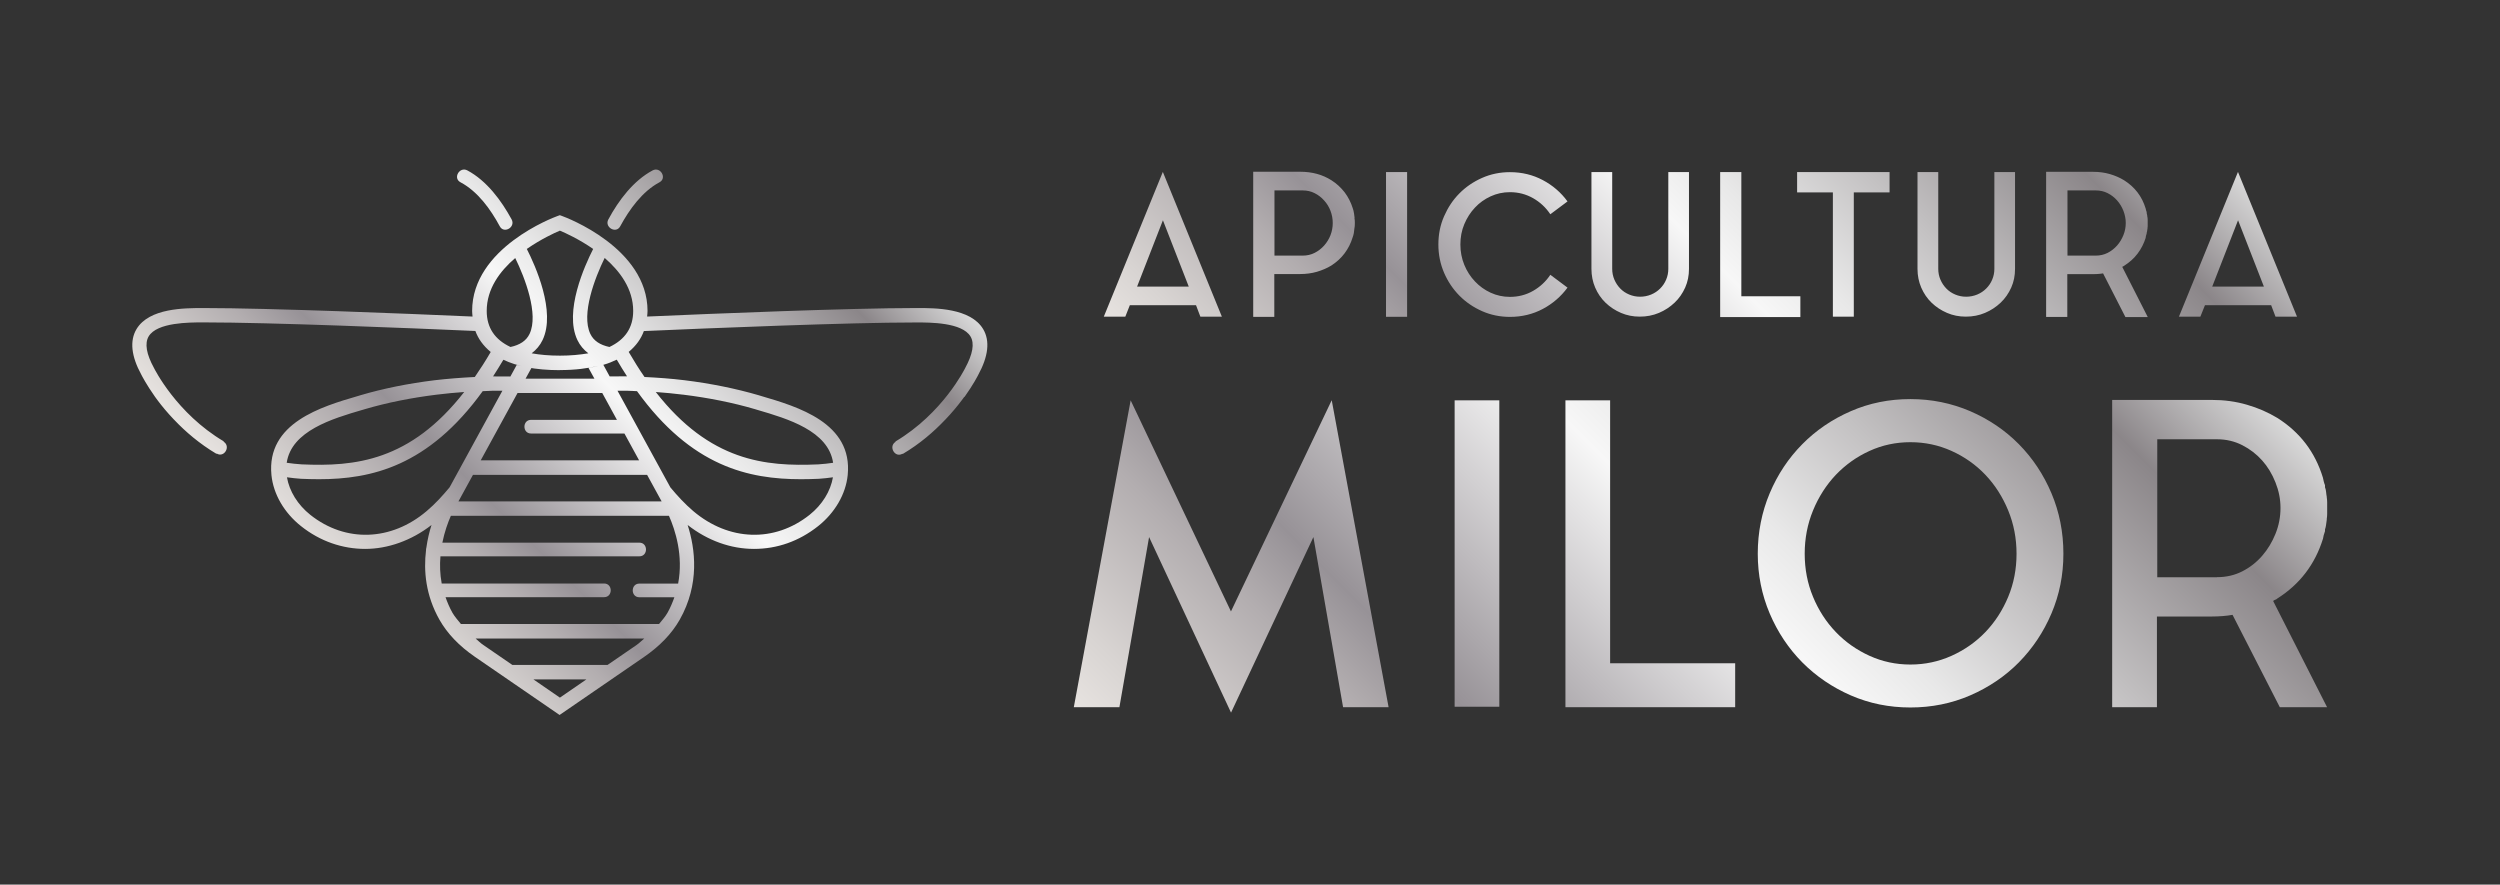<?xml version="1.0" encoding="UTF-8"?>
<svg id="Capa_1" data-name="Capa 1" xmlns="http://www.w3.org/2000/svg" xmlns:xlink="http://www.w3.org/1999/xlink" viewBox="0 0 299.87 106.11">
  <rect x="0" y="0" width="299.87" height="106.11" fill="#333333" stroke="none"/>
  <defs>
    <style>
      .cls-1 {
        fill: url(#Plateado);
      }

      .cls-2 {
        fill: url(#Plateado-3);
      }

      .cls-3 {
        fill: url(#Plateado-2);
      }
    </style>
    <linearGradient id="Plateado" x1="40.15" y1="69.59" x2="94.18" y2="15.57" gradientUnits="userSpaceOnUse">
      <stop offset="0" stop-color="#edebe9"/>
      <stop offset="0" stop-color="#e7e3e0"/>
      <stop offset=".06" stop-color="#d8d4d2"/>
      <stop offset=".19" stop-color="#b2adaf"/>
      <stop offset=".26" stop-color="#979297"/>
      <stop offset=".52" stop-color="#f7f7f7"/>
      <stop offset=".59" stop-color="#e8e8e8"/>
      <stop offset=".71" stop-color="#c3c1c2"/>
      <stop offset=".88" stop-color="#8b8689"/>
      <stop offset="1" stop-color="#d9d9d9"/>
      <stop offset="1" stop-color="#b1b1b1"/>
    </linearGradient>
    <linearGradient id="Plateado-2" data-name="Plateado" x1="158.89" y1="114.91" x2="248.65" y2="25.15" xlink:href="#Plateado"/>
    <linearGradient id="Plateado-3" data-name="Plateado" x1="165.61" y1="71.19" x2="242.31" y2="-5.52" xlink:href="#Plateado"/>
  </defs>
  <path class="cls-1" d="M115.7,47.6c1.04-1.46,1.59-2.54,1.63-2.62,1.23-2.25,1.43-4.1.6-5.5-1.52-2.55-5.82-2.53-7.88-2.53h-.23c-7.88,0-24.07.66-32.2,1.02.02-.22.05-.45.05-.67,0-7.57-9.8-11.23-10.22-11.38l-.3-.11-.3.11c-.42.15-10.22,3.81-10.22,11.38,0,.22.03.44.05.67h0c-8.14-.36-24.33-1.02-32.2-1.02h-.23c-2.05.01-6.36-.02-7.88,2.53-.83,1.39-.63,3.25.58,5.46.05.1.6,1.18,1.64,2.65.1.14.2.27.3.41.53.71,1.17,1.48,1.93,2.28.03.03.06.06.09.09,1.33,1.4,2.99,2.84,5.06,4.07l.02-.04s0,0,0,0c.9.55,1.73-.86.83-1.42l.02-.04c-5.69-3.37-8.32-8.71-8.37-8.8-.92-1.68-1.13-2.95-.64-3.79,1.01-1.7,4.93-1.67,6.39-1.68h.24c7.98,0,24.58.68,32.56,1.03,0,0,0,0,0,0,.33.91.93,1.77,1.84,2.52h0c-.63,1.09-1.27,2.07-1.91,3-1.6.08-3.22.2-4.83.39-3.16.39-6.15.99-8.89,1.8l-.26.08c-4.39,1.28-11.03,3.23-10.41,9.5.23,2.28,1.52,4.51,3.55,6.12,2.3,1.83,4.98,2.73,7.69,2.73s5.54-.99,7.96-2.87c-.26.81-.48,1.73-.62,2.73-.02.1-.05.19-.04.29-.3,2.48-.05,5.41,1.62,8.36.94,1.65,2.36,3.14,4.24,4.43l10.16,6.98,10.16-6.98c1.87-1.29,3.3-2.78,4.24-4.43,2.43-4.28,1.88-8.52.96-11.38,2.42,1.89,5.19,2.87,7.96,2.87s5.39-.91,7.69-2.73c2.03-1.61,3.32-3.85,3.55-6.12.63-6.27-6.01-8.21-10.41-9.5l-.26-.08c-2.74-.8-5.73-1.41-8.89-1.8-1.61-.2-3.22-.31-4.81-.39-.64-.92-1.27-1.93-1.9-3.01.9-.74,1.49-1.59,1.82-2.5,7.96-.35,24.56-1.03,32.55-1.03h.24c1.46,0,5.38-.02,6.39,1.68.5.83.28,2.11-.66,3.83-.03.05-2.66,5.39-8.35,8.77l.02.04c-.89.55-.07,1.97.83,1.42,0,0,0,0,0,0l.02.04c2.08-1.23,3.74-2.68,5.07-4.08.03-.03.06-.06.09-.09.77-.81,1.41-1.58,1.94-2.29.1-.13.19-.25.28-.38ZM67.17,27.67c.65.27,2.29,1.02,3.98,2.19-1.01,1.98-3.52,7.52-1.89,10.93.31.65.76,1.17,1.31,1.59-1,.17-2.12.28-3.4.28s-2.39-.1-3.4-.28c.55-.42,1-.94,1.31-1.59,1.63-3.41-.88-8.95-1.89-10.93,1.69-1.17,3.32-1.93,3.98-2.2ZM74,50.36h-10.3c-1.06,0-1.06,1.64,0,1.64h11.2l1.76,3.22h-19l4.42-8.08h10.16l1.76,3.22ZM56.72,56.96h20.9l1.74,3.18h-24.37l1.74-3.18ZM58.38,37.3c0-2.66,1.58-4.77,3.42-6.35,1.17,2.38,2.84,6.75,1.72,9.1-.4.84-1.18,1.33-2.29,1.57-1.87-.88-2.85-2.31-2.85-4.32ZM67.16,44.39c1.86,0,3.35-.21,4.63-.51-.39.09-.77.18-1.2.25l.71,1.29h-8.26l.71-1.29c-.63-.1-1.24-.21-1.77-.36l-.76,1.39c-.97-.01-1.83-.01-2.08-.01.41-.64.83-1.3,1.24-2h0c1.58.76,3.75,1.25,6.8,1.25ZM43.5,49.16l.26-.08c2.65-.78,5.55-1.36,8.61-1.74,1.1-.14,2.21-.24,3.31-.32-6.5,8.33-13.15,8.96-19.5,8.68-.6-.03-1.19-.11-1.79-.19.57-3.82,5.43-5.28,9.1-6.35ZM37.23,61.76c-1.53-1.22-2.52-2.84-2.81-4.51.56.07,1.12.15,1.69.18.71.03,1.42.05,2.15.05,6.26,0,13.11-1.53,19.64-10.56.39-.01.78-.04,1.17-.05.04,0,.13,0,.27,0,.22,0,.55,0,.92,0l-6.33,11.58c-.84,1.01-1.73,1.99-2.75,2.85-4.26,3.62-9.74,3.8-13.95.46ZM63.98,81.49h6.36l-3.18,2.19-3.18-2.19ZM72.86,79.76h-11.4l-3.48-2.39c-.36-.24-.62-.52-.93-.78h20.23c-.32.26-.58.54-.93.78l-3.48,2.39ZM79.04,74.85h-23.75c-.36-.44-.75-.88-1.02-1.35-.35-.62-.61-1.25-.83-1.87h19.02c1.06,0,1.06-1.64,0-1.64h-19.48c-.21-1.14-.24-2.23-.15-3.26h23.86c1.06,0,1.06-1.64,0-1.64h-23.63c.26-1.29.66-2.4,1.02-3.22h26.16c.76,1.72,1.74,4.77,1.1,8.13h-4.65c-1.06,0-1.06,1.64,0,1.64h4.2c-.22.62-.48,1.25-.83,1.87-.27.47-.66.91-1.02,1.35ZM97.1,61.76c-4.21,3.34-9.68,3.16-13.95-.46-1.01-.86-1.9-1.83-2.74-2.84l-6.34-11.59c.62,0,1.1,0,1.2,0,.38,0,.76.04,1.14.05,6.54,9.06,13.4,10.56,19.67,10.56.72,0,1.44-.02,2.14-.05.57-.03,1.12-.11,1.69-.18-.29,1.67-1.28,3.29-2.81,4.51ZM81.96,47.34c3.06.38,5.96.96,8.61,1.74l.26.08c3.68,1.07,8.53,2.53,9.1,6.35-.59.08-1.18.16-1.79.19-6.34.28-12.99-.37-19.48-8.68,1.09.08,2.19.18,3.29.32ZM75.2,45.14c-.27,0-1.12,0-2.07.01l-.76-1.39c.61-.17,1.12-.39,1.61-.62.41.7.82,1.37,1.23,2ZM73.1,41.62c-1.11-.24-1.89-.73-2.29-1.57-1.13-2.36.55-6.73,1.72-9.11,1.83,1.59,3.42,3.7,3.42,6.36,0,2.01-.98,3.44-2.85,4.32ZM72.97,26.32c1.22-2.27,3-4.65,5.31-5.88.93-.5,1.76.92.83,1.42-2.07,1.1-3.62,3.26-4.72,5.29-.5.93-1.92.1-1.42-.83ZM55.23,21.86c-.94-.5-.1-1.92.83-1.42,2.31,1.23,4.08,3.61,5.31,5.88.5.93-.92,1.76-1.42.83-1.1-2.04-2.64-4.19-4.72-5.29Z"/>
  <path class="cls-3" d="M159.74,48.02l6.82,36.81h-5.46l-3.56-20.41-9.88,21.06-9.83-21.06-3.56,20.41h-5.47l6.82-36.81,12.03,25.32,12.08-25.32ZM174.48,48.02h5.36v36.75h-5.36v-36.75ZM193.14,79.56h14.99v5.27h-20.36v-36.81h5.36v31.54ZM229.15,47.87c2.54,0,4.93.49,7.17,1.45,2.24.97,4.19,2.29,5.84,3.96,1.65,1.67,2.96,3.64,3.91,5.89s1.43,4.67,1.43,7.24-.48,4.93-1.43,7.17c-.95,2.24-2.26,4.19-3.91,5.87-1.65,1.67-3.6,2.99-5.84,3.96-2.24.97-4.63,1.45-7.17,1.45s-4.92-.48-7.15-1.45c-2.22-.97-4.16-2.29-5.82-3.96-1.65-1.67-2.96-3.63-3.91-5.87-.95-2.24-1.43-4.63-1.43-7.17s.48-4.99,1.43-7.24c.95-2.26,2.26-4.22,3.91-5.89,1.65-1.67,3.59-2.99,5.82-3.96,2.22-.97,4.6-1.45,7.15-1.45ZM229.15,79.71c1.74,0,3.38-.35,4.94-1.05,1.55-.7,2.91-1.65,4.06-2.85,1.15-1.2,2.06-2.61,2.73-4.22.67-1.61,1-3.34,1-5.17s-.33-3.56-1-5.19c-.67-1.63-1.58-3.06-2.73-4.27-1.15-1.21-2.51-2.17-4.06-2.87-1.55-.7-3.2-1.05-4.94-1.05s-3.38.35-4.91,1.05c-1.54.7-2.88,1.66-4.04,2.87-1.15,1.22-2.06,2.64-2.73,4.27-.67,1.63-1,3.36-1,5.19s.33,3.56,1,5.17c.67,1.62,1.58,3.02,2.73,4.22,1.15,1.2,2.5,2.15,4.04,2.85,1.54.7,3.17,1.05,4.91,1.05ZM278.62,64.67c-.47,1.5-1.16,2.86-2.08,4.06-.92,1.2-2.05,2.22-3.38,3.06-.07.07-.15.12-.25.15-.1.03-.18.08-.25.15l6.47,12.74h-5.67l-5.67-11.08c-.4.07-.8.12-1.2.15-.4.03-.83.05-1.3.05h-6.57v10.88h-5.37v-36.86h11.93c1.51,0,2.92.19,4.24.58,1.32.38,2.53.91,3.64,1.58,2.71,1.71,4.53,4.09,5.47,7.17.03.17.07.32.1.45.03.13.08.28.15.45v.25c.07.17.11.35.13.55.02.2.04.4.08.6v.05c.03.2.05.4.05.6v1.4c0,.2-.02.4-.05.6v.1c-.03.2-.06.39-.08.58-.02.18-.06.38-.13.58v.2c-.13.37-.22.69-.25.95ZM265.93,69.23c1.1,0,2.11-.23,3.03-.7.92-.47,1.71-1.09,2.38-1.86.67-.77,1.2-1.65,1.6-2.64.4-.99.6-2.02.6-3.09s-.2-2.06-.6-3.07c-.4-1.01-.93-1.89-1.6-2.64-.67-.75-1.46-1.36-2.38-1.83-.92-.47-1.93-.71-3.03-.71h-7.17v16.55h7.17Z"/>
  <path class="cls-2" d="M132.4,37.98l7.08-17.36,7.08,17.36h-2.58l-.52-1.37h-7.94l-.54,1.37h-2.58ZM136.38,34.38h6.21l-3.1-7.96-3.1,7.96ZM162.46,26.13c.02.09.03.19.04.28s.01.2.01.31v.05c0,.11,0,.21-.01.31,0,.09-.02.19-.04.28v.02l-.07.57s-.02.05-.02.09c-.02.08-.03.15-.05.21s-.04.13-.07.21c-.22.73-.55,1.37-.98,1.94-.43.57-.96,1.05-1.58,1.45-.52.32-1.1.56-1.73.75-.63.18-1.3.27-2.01.27h-3.1v5.14h-2.53v-17.41h5.64c1.42,0,2.67.34,3.74,1.02.62.39,1.14.88,1.58,1.44.43.57.76,1.21.98,1.92.06.17.1.32.12.45,0,.05,0,.08.02.09.02.09.03.19.04.28,0,.09.02.18.04.26v.05ZM156.26,30.66c.52,0,1-.11,1.43-.33.43-.22.81-.51,1.14-.88.32-.36.58-.78.76-1.24.18-.47.27-.95.27-1.46s-.09-.99-.27-1.46c-.18-.47-.43-.88-.76-1.24-.32-.36-.7-.66-1.14-.88-.43-.22-.91-.33-1.43-.33h-3.39v7.82h3.39ZM166.25,20.64h2.53v17.36h-2.53v-17.36ZM181.11,35.61c1.01,0,1.94-.24,2.78-.72.84-.48,1.54-1.13,2.07-1.93l2.06,1.54c-.79,1.07-1.78,1.93-2.97,2.56-1.19.63-2.51.95-3.94.95-1.18,0-2.3-.23-3.34-.69-1.04-.46-1.95-1.08-2.72-1.86-.77-.78-1.39-1.7-1.84-2.75-.45-1.05-.68-2.18-.68-3.38s.22-2.33.68-3.38,1.06-1.97,1.84-2.75c.77-.78,1.68-1.4,2.72-1.86,1.04-.46,2.16-.69,3.34-.69,1.44,0,2.75.32,3.94.95,1.19.63,2.18,1.48,2.97,2.56l-2.06,1.54c-.54-.81-1.23-1.45-2.07-1.93-.85-.48-1.77-.72-2.78-.72-.82,0-1.59.17-2.31.5-.72.33-1.35.78-1.88,1.35-.54.57-.96,1.23-1.28,1.99s-.47,1.57-.47,2.44.16,1.68.47,2.44.74,1.42,1.28,1.99,1.16,1.02,1.88,1.35c.72.33,1.49.5,2.31.5ZM200.1,20.64h2.49v11.61c0,.81-.15,1.56-.46,2.25-.31.69-.73,1.3-1.27,1.81-.54.51-1.16.92-1.87,1.22-.71.3-1.48.45-2.3.45s-1.56-.15-2.26-.45c-.7-.3-1.32-.71-1.85-1.22-.53-.51-.94-1.12-1.24-1.81-.3-.69-.45-1.45-.45-2.25v-11.61h2.49v11.61c0,.46.09.89.26,1.29.17.4.41.76.71,1.07.3.31.66.55,1.07.72s.84.26,1.3.26.92-.09,1.33-.26.77-.41,1.08-.72.55-.66.72-1.07c.17-.4.26-.83.26-1.29v-11.61ZM208.87,35.54h7.08v2.49h-9.62v-17.39h2.54v14.9ZM215.56,20.64h11.09v2.44h-4.29v14.9h-2.51v-14.9h-4.29v-2.44ZM239.21,20.64h2.49v11.61c0,.81-.15,1.56-.46,2.25s-.73,1.3-1.27,1.81c-.54.51-1.16.92-1.87,1.22-.71.3-1.48.45-2.3.45s-1.56-.15-2.26-.45c-.7-.3-1.32-.71-1.85-1.22-.53-.51-.94-1.12-1.24-1.81-.3-.69-.45-1.45-.45-2.25v-11.61h2.49v11.61c0,.46.09.89.26,1.29.17.4.41.76.71,1.07.3.31.66.55,1.07.72.41.17.84.26,1.3.26s.92-.09,1.33-.26c.41-.17.77-.41,1.08-.72.31-.31.55-.66.72-1.07.17-.4.26-.83.26-1.29v-11.61ZM257.38,28.5c-.22.71-.55,1.35-.98,1.92-.43.57-.97,1.05-1.6,1.45-.03.03-.07.06-.12.07-.05.02-.09.04-.12.07l3.06,6.02h-2.68l-2.68-5.24c-.19.03-.38.06-.57.07-.19.02-.39.02-.62.02h-3.1v5.14h-2.54v-17.41h5.64c.71,0,1.38.09,2,.27.62.18,1.2.43,1.72.75,1.28.81,2.14,1.93,2.58,3.39.02.08.03.15.05.21.02.06.04.13.07.21v.12c.03.08.05.17.06.26,0,.09.02.19.04.28v.02c.02.09.02.19.02.28v.66c0,.09,0,.19-.02.28v.05c-.02.09-.03.19-.04.27,0,.09-.03.18-.06.27v.09c-.06.17-.1.32-.12.45ZM251.38,30.66c.52,0,1-.11,1.43-.33.43-.22.81-.52,1.13-.88.32-.36.57-.78.76-1.25.19-.47.28-.95.28-1.46s-.1-.97-.28-1.45c-.19-.48-.44-.89-.76-1.25-.32-.36-.69-.65-1.13-.87-.43-.22-.91-.33-1.43-.33h-3.39v7.82h3.39ZM261.36,37.98l7.08-17.36,7.08,17.36h-2.58l-.52-1.37h-7.94l-.55,1.37h-2.58ZM265.34,34.38h6.21l-3.1-7.96-3.1,7.96Z"/>
</svg>